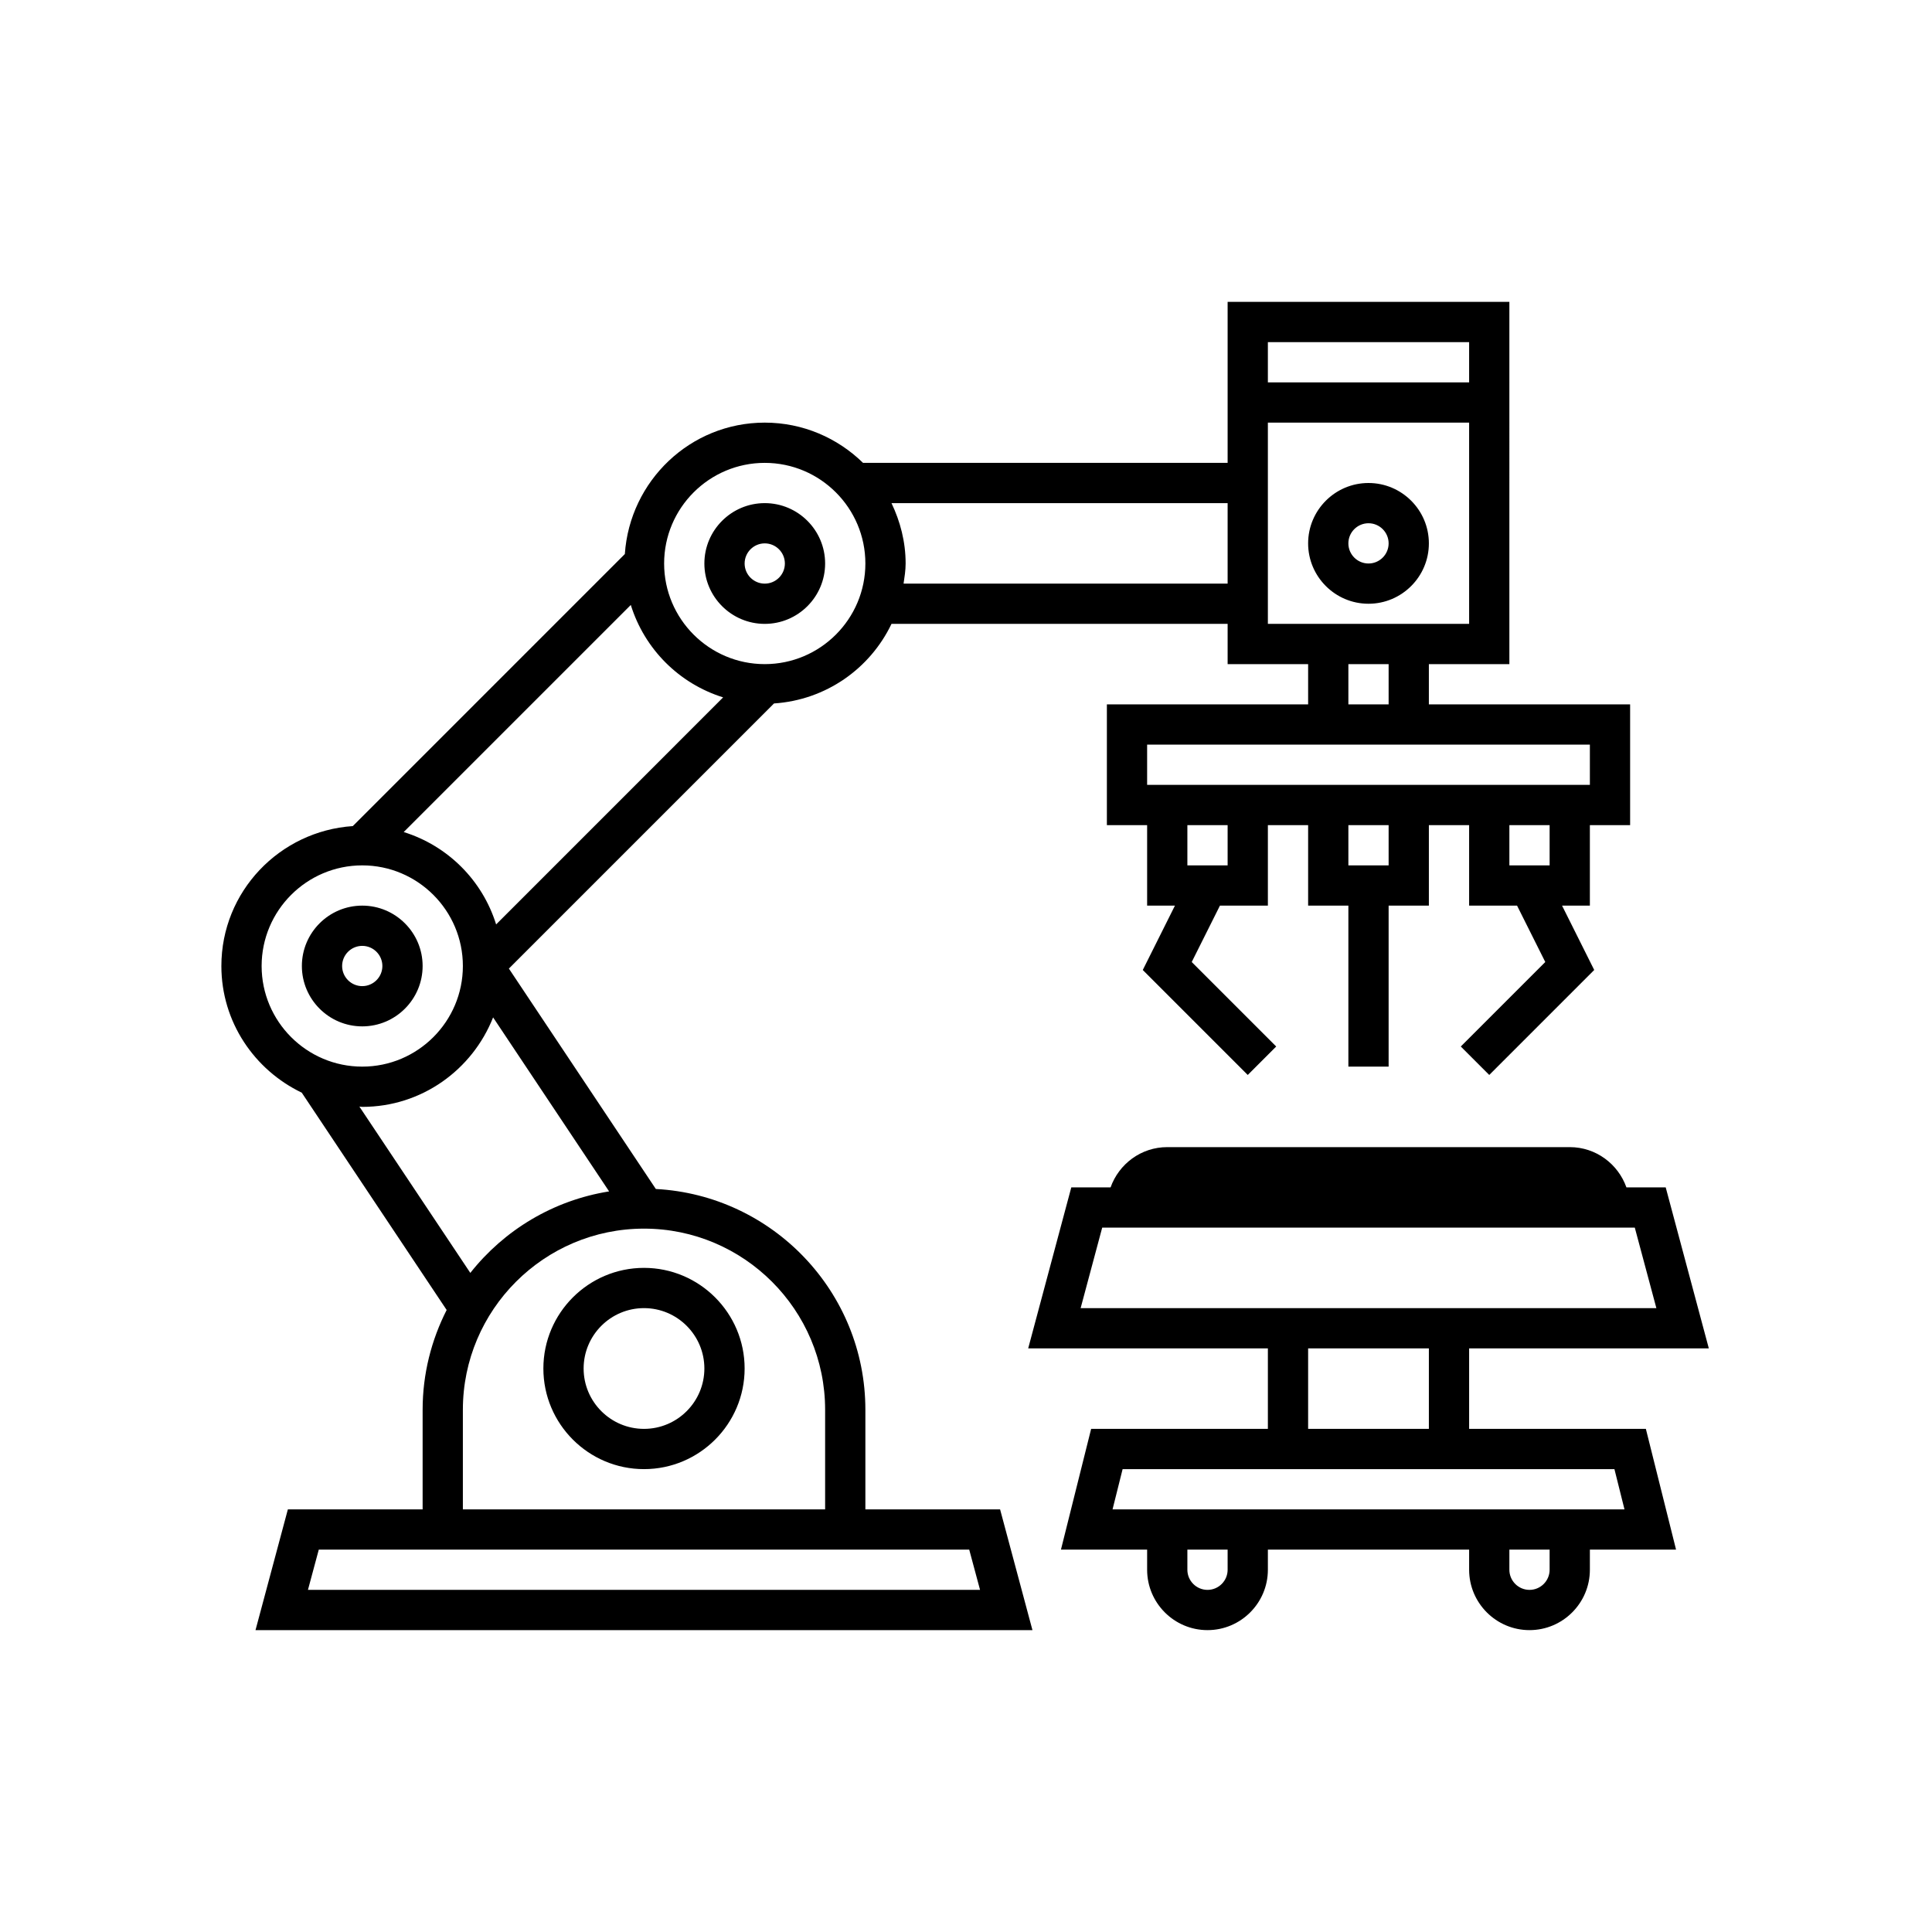 <?xml version="1.0" encoding="utf-8"?>
<!-- Generator: Adobe Illustrator 27.1.1, SVG Export Plug-In . SVG Version: 6.00 Build 0)  -->
<svg version="1.1" id="Artwork_Layer" xmlns="http://www.w3.org/2000/svg" xmlns:xlink="http://www.w3.org/1999/xlink" x="0px"
	 y="0px" viewBox="0 0 48 48" style="enable-background:new 0 0 48 48;" xml:space="preserve">
<style type="text/css">
	.st0{fill-opacity:0;}
</style>
<rect class="st0" width="48" height="48"/>
<path d="M16,31.5c-1.379,0-2.5,1.122-2.5,2.5s1.121,2.5,2.5,2.5s2.5-1.122,2.5-2.5S17.379,31.5,16,31.5z M16,35.5
	c-0.827,0-1.5-0.673-1.5-1.5s0.673-1.5,1.5-1.5s1.5,0.673,1.5,1.5S16.827,35.5,16,35.5z M19,15.5
	c0.827,0,1.5-0.673,1.5-1.5s-0.673-1.5-1.5-1.5s-1.5,0.673-1.5,1.5S18.173,15.5,19,15.5z M19,13.5
	c0.275,0,0.5,0.224,0.5,0.5s-0.225,0.5-0.5,0.5s-0.5-0.224-0.5-0.5S18.725,13.5,19,13.5z M10.5,24
	c0-0.827-0.673-1.5-1.5-1.5S7.5,23.173,7.5,24s0.673,1.5,1.5,1.5S10.5,24.827,10.5,24z M8.5,24
	c0-0.276,0.225-0.5,0.5-0.5s0.5,0.224,0.5,0.5S9.275,24.5,9,24.5S8.5,24.276,8.5,24z M21.5,37.5v-2.475
	c0-2.934-2.311-5.331-5.206-5.485l-3.651-5.476l6.587-6.587c1.291-0.086,2.387-0.865,2.919-1.977
	h8.351v1h2v1h-5v3h1v2h0.691l-0.799,1.599l2.608,2.608l0.707-0.707l-2.099-2.099l0.701-1.401h1.191v-2h1v2
	h1v4h1v-4h1v-2h1v2h1.191l0.701,1.401l-2.099,2.099l0.707,0.707l2.608-2.608l-0.799-1.599h0.691v-2h1v-3h-5
	v-1h2V7.5h-7v4h-9.058c-0.631-0.617-1.492-1-2.442-1c-1.849,0-3.353,1.446-3.476,3.265l-6.759,6.759
	C6.946,20.647,5.5,22.15,5.5,24c0,1.39,0.821,2.583,1.997,3.147l3.6,5.399
	c-0.379,0.746-0.597,1.586-0.597,2.479v2.475H7.152l-0.804,3h19.303l-0.804-3H21.5L21.5,37.5z
	 M10.03,20.672l5.642-5.642c0.341,1.096,1.198,1.954,2.294,2.296l-5.64,5.641
	C11.985,21.871,11.126,21.013,10.03,20.672z M30.5,21.5h-1v-1h1V21.5z M34.5,21.5h-1v-1h1V21.5z M38.5,21.5h-1v-1h1
	V21.5z M39.5,19.5h-11v-1h11V19.5z M34.5,17.5h-1v-1h1V17.5z M31.5,8.5h5v1h-5V8.5z M36.5,10.5v5h-5v-5H36.5z M30.5,14.5h-8.051
	C22.473,14.335,22.5,14.171,22.5,14c0-0.539-0.133-1.043-0.351-1.5H30.5V14.5z M19,11.5
	c1.379,0,2.5,1.122,2.5,2.5s-1.121,2.5-2.5,2.5s-2.5-1.122-2.5-2.5S17.621,11.5,19,11.5z M6.5,24
	c0-1.378,1.121-2.5,2.5-2.5s2.5,1.122,2.5,2.5s-1.121,2.5-2.5,2.5S6.5,25.378,6.5,24z M8.929,27.493
	C8.953,27.493,8.976,27.5,9,27.5c1.478,0,2.738-0.924,3.251-2.223l2.882,4.323
	c-1.392,0.222-2.61,0.964-3.448,2.025C11.685,31.625,8.929,27.493,8.929,27.493z M11.5,35.025
	c0-2.481,2.019-4.5,4.5-4.5s4.5,2.019,4.5,4.5v2.475h-9V35.025z M7.651,39.5l0.269-1h16.16l0.269,1H7.651z
	 M34,15c0.827,0,1.5-0.673,1.5-1.5s-0.673-1.5-1.5-1.5s-1.5,0.673-1.5,1.5S33.173,15,34,15z
	 M34,13c0.275,0,0.5,0.224,0.5,0.5s-0.225,0.5-0.5,0.5s-0.5-0.224-0.5-0.5S33.725,13,34,13z
	 M36.5,35.5v-2h5.955l-1.071-4H40.408c-0.207-0.581-0.757-1-1.408-1l-10-0
	c-0.651,0-1.201,0.419-1.408,1h-0.976l-1.071,4h5.955v2h-4.391l-0.75,3h2.141v0.5
	c0,0.827,0.673,1.5,1.5,1.5s1.5-0.673,1.5-1.5v-0.5h5v0.5c0,0.827,0.673,1.5,1.5,1.5s1.5-0.673,1.5-1.5v-0.5h2.141
	l-0.75-3C40.891,35.5,36.5,35.5,36.5,35.5z M26.848,32.5l0.536-2h13.232l0.536,2H26.848H26.848z
	 M32.5,33.5h3v2h-3V33.5z M30.5,39c0,0.276-0.225,0.5-0.5,0.5s-0.5-0.224-0.5-0.5v-0.5h1V39z
	 M38.5,39c0,0.276-0.225,0.5-0.5,0.5s-0.5-0.224-0.5-0.5v-0.5h1V39z M27.641,37.5l0.25-1h12.219l0.25,1
	H27.641z"/>
</svg>
